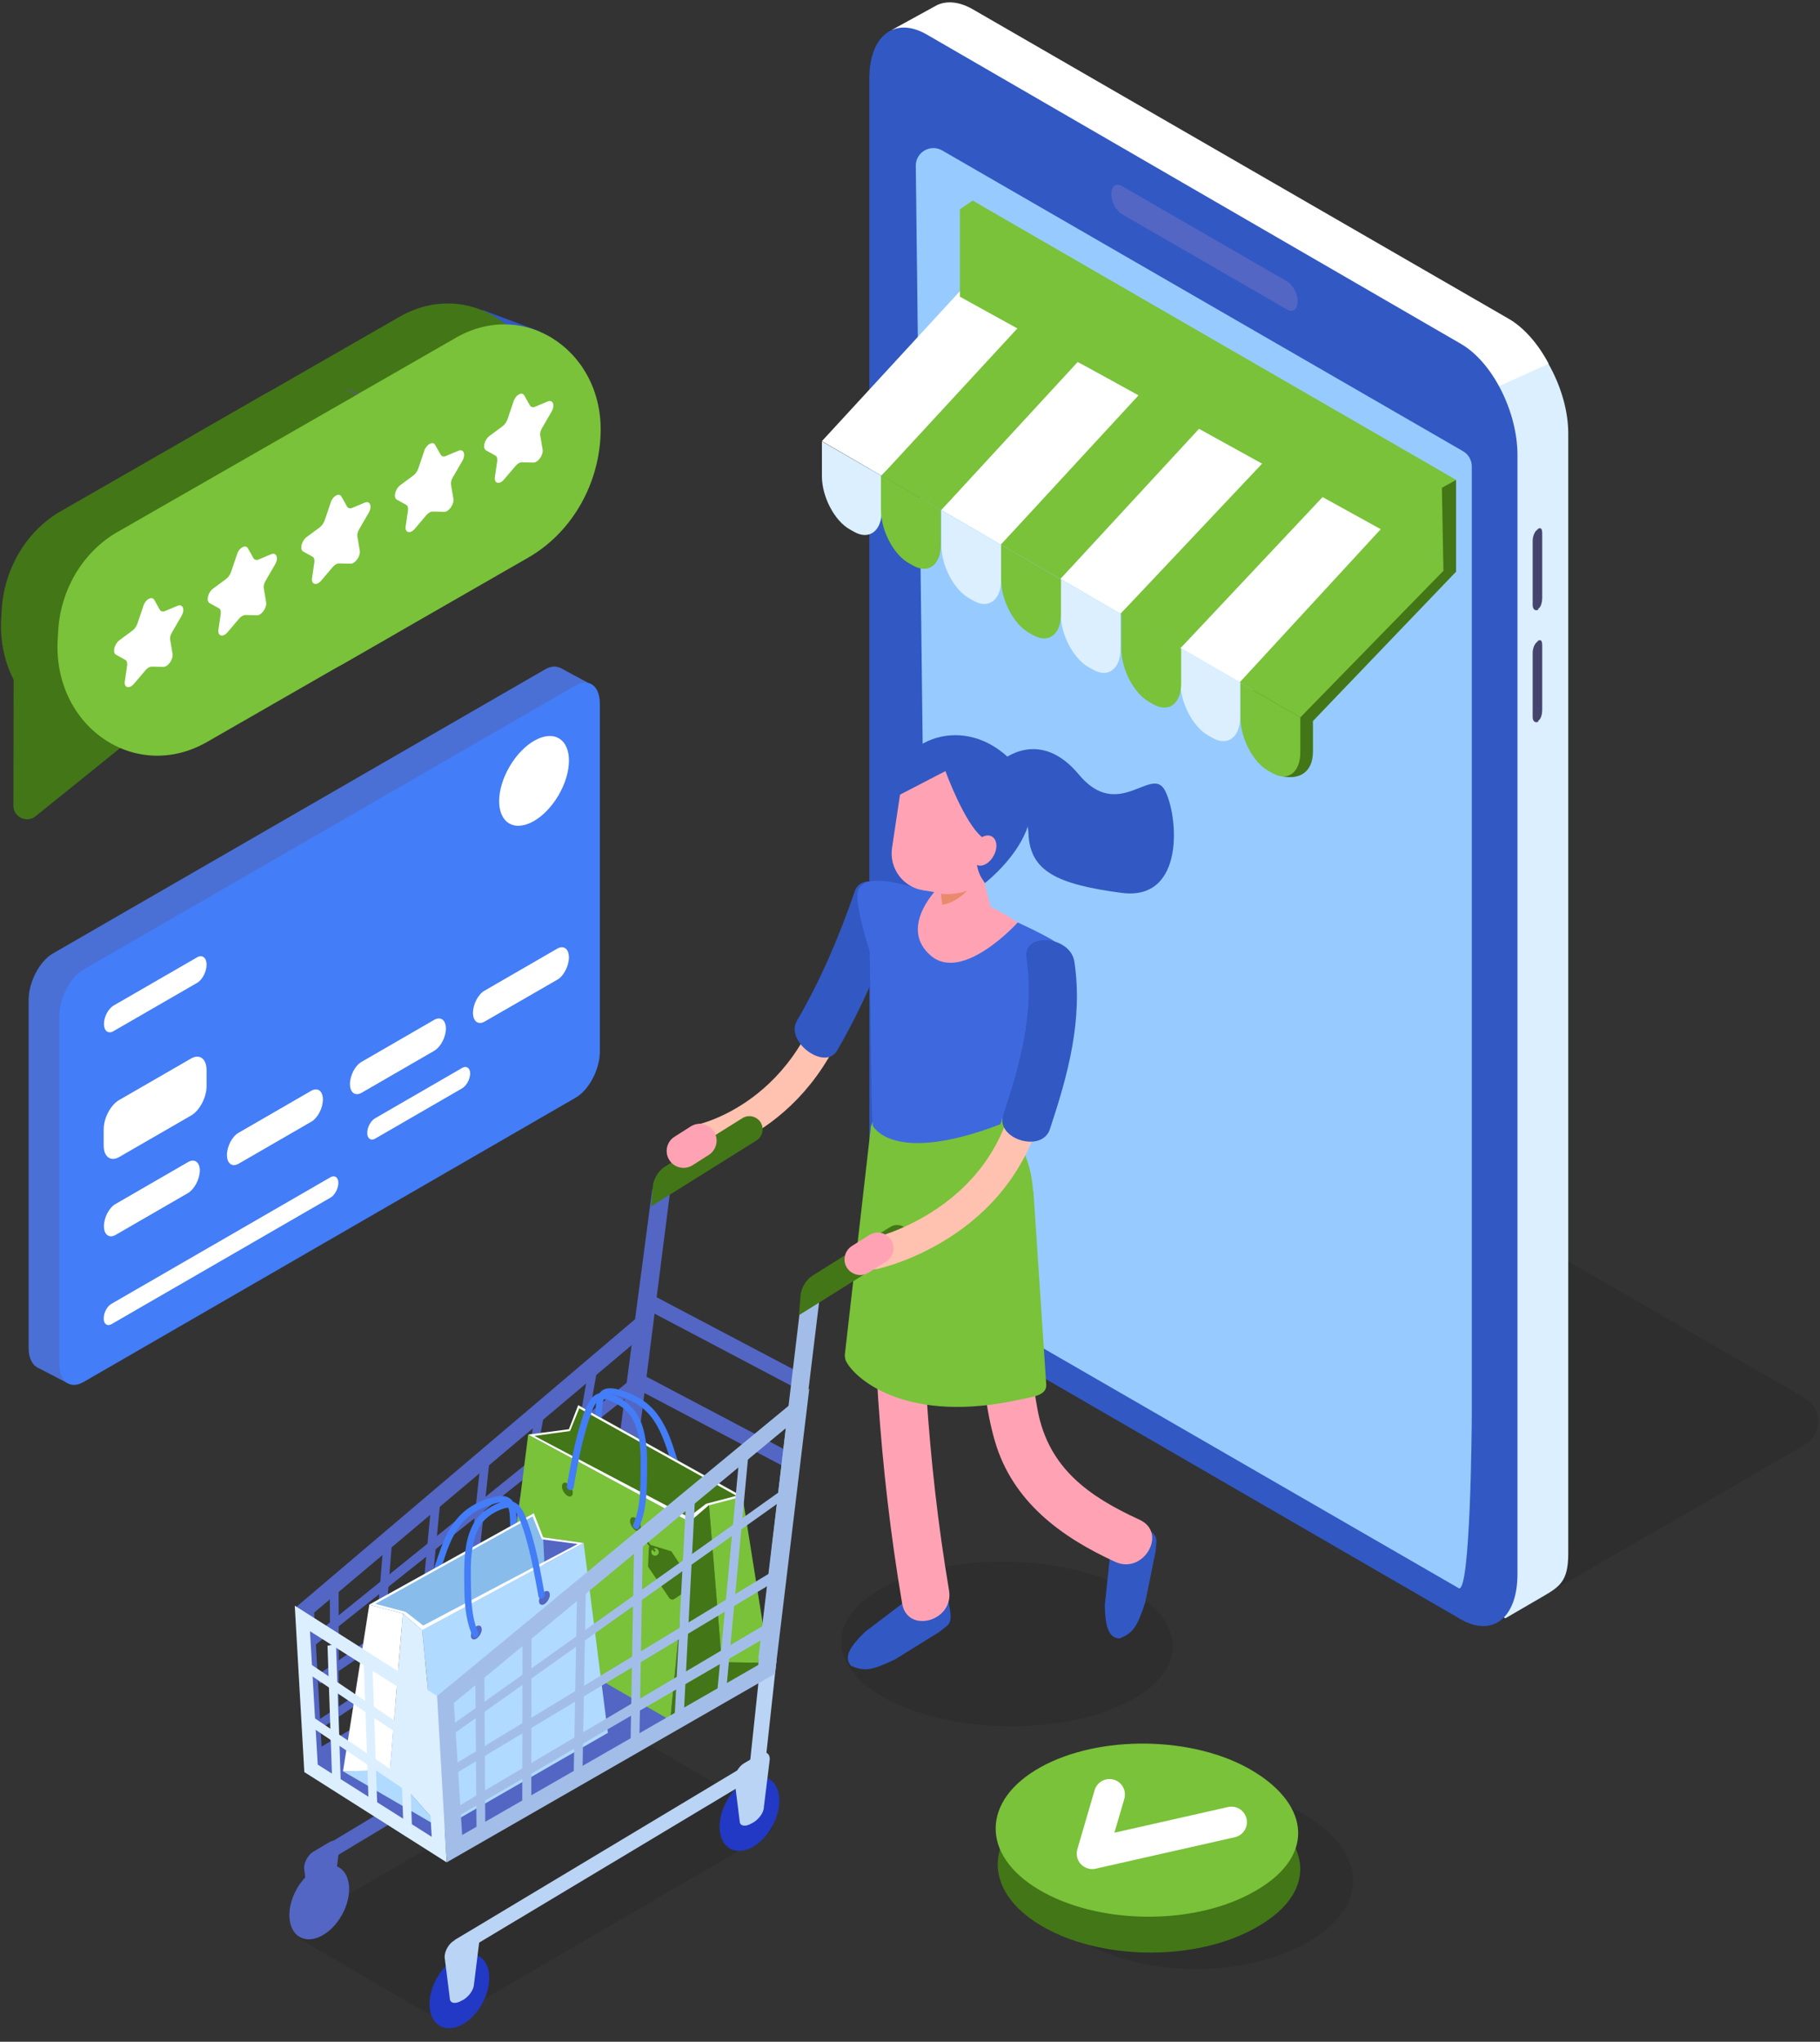 <?xml version="1.0" encoding="UTF-8"?>
<svg xmlns="http://www.w3.org/2000/svg" xmlns:xlink="http://www.w3.org/1999/xlink" width="494px" height="554px" viewBox="0 0 494 554">
  <rect x="0" y="0" width="494" height="554" fill="#333333" stroke="none"/>
  <title>A6A3793C-22C4-4BDD-9F9F-C281A2A95E8E</title>
  <g id="Page-1" stroke="none" stroke-width="1" fill="none" fill-rule="evenodd">
    <g id="/services/ecommerce-fulfillment/" transform="translate(-975, -221)">
      <g id="Content-Block-1" transform="translate(0, -13)">
        <g id="e-comm-hero" transform="translate(975, 234)">
          <path d="M364.07,306.67 L266.84,360.71 L405.51,440.79 L489.86,392.07 C494.76,389.27 494.76,382.13 489.86,379.33 L364.07,306.67 Z" id="Path" fill="#000000" fill-rule="nonzero" opacity="0.1"></path>
          <path d="M408.59,439.11 L264.53,349.51 C255.85,344.47 248.78,330.96 248.78,319.41 L248.78,15.47 C248.78,3.85 255.85,-1.47 264.53,3.57 L409.92,87.5 C418.6,92.54 425.67,106.05 425.67,117.6 L425.67,421.54 C425.67,429.17 423.29,430.57 418.46,433.37 L408.59,439.11 Z" id="Path" fill="#DBEFFF" fill-rule="nonzero"></path>
          <path d="M316.89,145.39 C316.89,145.39 248.22,330.05 248.22,318.43 L242.2,8.05 L254.31,1.4 C256.97,0.14 260.4,0.42 264.04,2.52 L409.43,86.45 C413.7,88.9 417.55,93.38 420.35,98.7 L316.89,145.39 Z" id="Path" fill="#FFFFFF" fill-rule="nonzero"></path>
          <path d="M396.41,439.32 L251.37,355.39 C242.69,350.35 235.97,336.84 235.97,325.29 L235.97,21.28 C235.97,9.66 242.83,4.34 251.58,9.38 L396.55,93.31 C405.23,98.35 411.88,111.86 411.88,123.41 L411.88,427.35 C411.81,439.04 405.09,444.36 396.41,439.32 Z" id="Path" fill="#3258C4" fill-rule="nonzero"></path>
          <path d="M416.01,146.79 L416.01,164.15 C416.01,165.34 416.71,165.9 417.62,165.41 L417.41,165.27 C418.32,164.78 418.6,163.31 418.6,162.12 L418.6,144.76 C418.6,143.57 418.32,143.01 417.41,143.5 L417.41,143.64 C416.5,144.13 416.01,145.6 416.01,146.79 Z" id="Path" fill="#45446C" fill-rule="nonzero"></path>
          <path d="M416.01,177.17 L416.01,194.53 C416.01,195.72 416.71,196.28 417.62,195.79 L417.41,195.65 C418.32,195.16 418.6,193.69 418.6,192.5 L418.6,175.14 C418.6,173.95 418.32,173.39 417.41,173.88 L417.41,174.02 C416.5,174.58 416.01,175.98 416.01,177.17 Z" id="Path" fill="#45446C" fill-rule="nonzero"></path>
          <path d="M395.92,430.92 L254.52,349.3 C253.05,348.46 252.14,346.85 252.14,345.17 L248.57,44.94 C248.57,41.3 252.56,38.99 255.71,40.81 L397.11,122.43 C398.58,123.27 399.49,124.88 399.49,126.56 L399.49,383.25 C399.49,386.89 399.14,432.74 395.92,430.92 Z" id="Path" fill="#97CBFF" fill-rule="nonzero"></path>
          <path d="M349.37,84 L304.5,58.1 C302.96,57.19 301.63,54.74 301.63,52.64 L301.63,52.64 C301.63,50.54 302.89,49.56 304.5,50.47 L349.37,76.37 C350.91,77.28 352.24,79.73 352.24,81.83 L352.24,81.83 C352.17,83.93 350.91,84.91 349.37,84 Z" id="Path" fill="#5366C4" fill-rule="nonzero"></path>
          <polygon id="Path" fill="#3258C4" fill-rule="nonzero" points="146.58 89.95 131.04 84.14 54.74 175.98 73.78 182.91"></polygon>
          <path d="M128.1,145.6 L78.12,174.3 C58.45,185.57 35.98,169.89 37.59,146.09 L37.73,143.71 C38.5,132.65 44.59,122.64 53.69,117.39 L108.43,85.96 C127.47,75.04 149.24,90.23 147.63,113.26 L147.63,113.26 C146.79,126.84 139.3,139.16 128.1,145.6 Z" id="Path" fill="#437617" fill-rule="nonzero"></path>
          <path d="M143.43,151.27 L93.45,179.97 C73.78,191.24 51.31,175.56 52.92,151.76 L53.06,149.38 C53.83,138.32 59.92,128.31 69.02,123.06 L123.76,91.63 C142.8,80.71 164.57,95.9 162.96,118.93 L162.96,118.93 C162.12,132.51 154.63,144.83 143.43,151.27 Z" id="Path" fill="#79C239" fill-rule="nonzero"></path>
          <g id="Group" opacity="0.1" transform="translate(80.5, 471.8)" fill="#000000" fill-rule="nonzero">
            <path d="M127.4,20.09 L113.89,12.32 C113.61,12.04 113.26,11.83 112.91,11.62 L94.99,1.26 C92.12,-0.42 87.43,-0.42 84.56,1.26 L2.17,49.14 C-0.7,50.82 -0.63,53.48 2.24,55.16 L15.75,62.93 C16.03,63.21 16.38,63.42 16.73,63.63 L34.65,73.99 C37.52,75.67 42.21,75.67 45.08,73.99 L127.47,26.11 C130.27,24.43 130.27,21.7 127.4,20.09 Z" id="Path"></path>
          </g>
          <path d="M190.4,309.19 C190.4,309.19 221.27,302.75 229.25,263.62" id="Path" stroke="#FFC2B0" stroke-width="8.4" stroke-linecap="round" stroke-linejoin="round"></path>
          <ellipse id="Oval" fill="#000000" fill-rule="nonzero" opacity="0.1" transform="translate(273.322, 446.061) rotate(-88.983) translate(-273.322, -446.061) " cx="273.322" cy="446.061" rx="22.329" ry="45.008"></ellipse>
          <path d="M247.31,285.04 C248.15,285.46 248.99,285.88 249.97,286.02 C252.14,286.3 254.52,284.97 256.69,283.71 C256.9,283.57 257.11,283.5 257.25,283.29 C257.53,282.87 257.53,282.31 257.39,281.89 C256.62,279.23 255.36,279.3 253.47,277.76 C252.63,277.06 251.93,276.22 251.09,275.52 C249.83,274.4 248.36,273.56 246.89,272.79 L246.89,272.79 C245.14,271.81 238.63,268.38 237.3,273.28 C236.74,275.38 236.88,276.78 237.93,278.11 C239.19,279.79 239.89,280.56 241.5,281.68 C243.25,282.94 245.28,283.99 247.31,285.04 Z" id="Path" fill="#FFA3B4" fill-rule="nonzero"></path>
          <path d="M256.55,280.28 C255.85,278.46 255.64,277.48 254.66,275.94 C253.89,274.75 252.77,273.84 251.44,273.28 C248.85,272.23 244.58,270.83 243.18,271.81 C241.36,273.07 243.25,275.24 244.37,276.5 C246.61,279.09 250.46,280.98 253.61,282.1 C254.17,282.31 254.59,282.17 254.87,281.89 C255.01,282.17 253.89,281.4 253.96,281.68 C254.59,283.5 257.25,282.1 256.55,280.28 Z" id="Path" fill="#FFA3B4" fill-rule="nonzero"></path>
          <polygon id="Path" fill="#D0E7F4" fill-rule="nonzero" points="253.12 279.23 256.48 282.1 251.23 289.52 247.45 286.3"></polygon>
          <path d="M234.85,442.75 L248.57,432.32 L256.55,430.99 C259.21,441.42 258.02,440.16 254.94,442.82 L242.97,450.24 C236.67,453.25 234.71,453.6 231,451.99 L231,451.99 C228.83,449.61 230.93,446.53 234.85,442.75 Z" id="Path" fill="#3258C4" fill-rule="nonzero"></path>
          <path d="M299.88,435.47 L301.7,418.32 L306.18,411.6 C315.56,416.85 313.81,416.85 313.67,420.91 L310.87,434.7 C308.7,441.35 307.65,443.03 303.94,444.57 L303.94,444.57 C300.79,444.57 299.95,440.93 299.88,435.47 Z" id="Path" fill="#3258C4" fill-rule="nonzero"></path>
          <path d="M243.95,247.45 C239.4,260.68 234.08,273.28 227.22,285.04 C223.93,290.71 213.01,282.59 216.3,276.99 C222.74,265.93 227.71,254.31 231.98,241.92 C234.01,235.62 246.12,241.15 243.95,247.45 L243.95,247.45 Z" id="Path" fill="#3258C4" fill-rule="nonzero"></path>
          <path d="M250.18,324.45 C249.69,360.57 251.58,395.92 257.6,431.55 C259,439.88 246.26,443.45 244.86,435.05 C238.63,398.3 236.46,361.76 236.95,324.45 C237.02,315.98 250.25,315.91 250.18,324.45 L250.18,324.45 Z" id="Path" fill="#FFA3B4" fill-rule="nonzero"></path>
          <path d="M276.92,335.02 C279.3,350.84 278.67,367.15 281.68,382.83 C284.69,398.37 295.54,406.07 309.33,412.37 C317.03,415.94 310.31,427.35 302.68,423.78 C287.84,416.99 274.82,407.33 270.06,391.09 C265.16,374.29 266.77,355.74 264.18,338.52 C262.92,330.19 275.66,326.62 276.92,335.02 L276.92,335.02 Z" id="Path" fill="#FFA3B4" fill-rule="nonzero"></path>
          <path d="M280.35,328.65 C279.02,347.27 267.12,349.16 255.08,342.23 C243.04,335.3 236.39,319.48 236.39,305.62 C236.39,305.62 243.04,285.04 255.08,291.97 C267.12,298.9 281.96,307.09 280.35,328.65 Z" id="Path" fill="#79C239" fill-rule="nonzero"></path>
          <path d="M239.47,252.77 L236.11,258.23 C236.11,258.23 236.46,301.98 236.88,305.41 C236.88,305.41 241.99,316.33 271.53,305.06 L283.92,268.66 L239.47,252.77 Z" id="Path" fill="#3E69DE" fill-rule="nonzero"></path>
          <path d="M283.92,274.4 C285.04,273.7 288.89,274.75 288.89,274.75 C289.66,268.24 296.1,266.42 286.86,255.92 C285.46,254.31 263.76,243.81 252.14,241.71 C246.54,240.66 235.2,236.25 232.96,241.5 C231.63,244.58 236.11,258.23 236.11,258.23 C235.55,270.13 240.87,254.52 241.71,261.1 C241.71,260.96 241.64,260.75 241.64,260.61 C241.64,260.61 243.04,271.74 244.16,280.35 C244.86,285.74 245.28,289.59 245.35,290.15 C245.35,290.15 245.35,290.22 245.35,290.22 L265.51,306.11 L276.15,287 L276.15,287 L283.92,274.4 Z" id="Path" fill="#3E69DE" fill-rule="nonzero"></path>
          <path d="M254.03,241.57 C254.03,241.57 243.95,251.93 252.7,259.35 C261.45,266.7 276.29,250.25 276.29,250.25 C268.45,245.35 260.96,241.99 254.03,241.57 Z" id="Path" fill="#FFA3B4" fill-rule="nonzero"></path>
          <path d="M236.39,305.62 L229.32,367.5 C229.25,368.34 229.46,369.18 229.95,369.88 C232.68,374.5 246.54,386.47 276.85,379.75 C280.35,378.98 283.99,378.7 283.99,375.83 L280.49,323.12 L261.31,326.34 L236.39,305.62 Z" id="Path" fill="#79C239" fill-rule="nonzero"></path>
          <path d="M258.58,247.59 L253.82,229.04 L265.44,232.75 L269.36,247.87 C270.13,250.32 262.08,257.04 258.58,247.59 Z" id="Path" fill="#FFA3B4" fill-rule="nonzero"></path>
          <path d="M254.17,242.13 L250.6,241.57 C245.07,240.73 241.29,235.55 242.13,230.02 L244.86,211.82 C245.7,206.29 250.88,202.51 256.41,203.35 L259.98,203.91 C265.51,204.75 269.29,209.93 268.45,215.46 L265.72,233.66 C264.81,239.12 259.63,242.97 254.17,242.13 Z" id="Path" fill="#FFA3B4" fill-rule="nonzero"></path>
          <path d="M255.43,242.48 C256.97,242.83 260.89,242.41 262.57,241.64 C262.57,241.64 259.28,245.14 255.71,245.49 L255.43,242.48 Z" id="Path" fill="#EA8A6C" fill-rule="nonzero"></path>
          <path d="M256.62,209.23 C256.62,209.23 261.73,223.3 266.56,227.15 L265.58,230.02 C264.6,232.89 265.02,236.04 266.63,238.56 L267.33,239.61 C267.33,239.61 292.18,220.64 272.3,204.33 C258.79,193.34 241.08,202.65 243.11,216.23 L256.62,209.23 Z" id="Path" fill="#3258C4" fill-rule="nonzero"></path>
          <path d="M267.61,234.43 C265.79,235.48 264.04,234.64 263.76,232.68 C263.48,230.65 264.67,228.2 266.56,227.15 C268.38,226.1 270.13,226.94 270.41,228.9 C270.69,230.93 269.43,233.38 267.61,234.43 Z" id="Path" fill="#FFA3B4" fill-rule="nonzero"></path>
          <path d="M271.81,206.43 C271.81,206.43 282.1,197.26 292.81,210.14 C303.52,223.02 312.48,207.76 316.12,214.34 C319.76,220.92 321.93,244.58 304.43,242.27 C286.93,239.96 279.58,236.39 279.16,226.24 C278.81,216.09 267.33,217.77 267.33,217.77 L271.81,206.43 Z" id="Path" fill="#3258C4" fill-rule="nonzero"></path>
          <g id="Group" transform="translate(74.9, 442.4)" fill="#5366C4" fill-rule="nonzero">
            <polygon id="Path" points="8.4 66.01 9.1 60.97 90.16 12.18 90.02 0 94.15 2.59 94.36 14.35 93.31 14.98"></polygon>
            <ellipse id="Oval" transform="translate(11.753, 73.715) rotate(-61.133) translate(-11.753, -73.715) " cx="11.753" cy="73.715" rx="10.851" ry="7.07"></ellipse>
            <path d="M12.67,76.09 L12.25,76.3 C10.78,77.21 9.03,77.21 9.03,75.6 L7.63,64.47 C7.63,62.86 8.75,60.83 10.22,59.99 L14.49,57.47 C15.96,56.56 17.15,57.19 17.22,58.8 L15.61,71.82 C15.61,73.43 14.14,75.25 12.67,76.09 Z" id="Path"></path>
          </g>
          <polygon id="Path" fill="#5366C4" fill-rule="nonzero" points="84.07 479.85 119.63 503.09 210.56 452.48 160.37 425.81"></polygon>
          <polygon id="Path" fill="#5366C4" fill-rule="nonzero" points="182.21 320.81 168.28 430.08 162.96 429.17 177.03 322.77"></polygon>
          <g id="Group" transform="translate(80.5, 352.8)" fill="#5366C4" fill-rule="nonzero">
            <polygon id="Path" points="4.83 93.73 3.57 91.84 93.87 18.97 94.36 22.54"></polygon>
            <polygon id="Path" points="6.37 104.02 5.18 102.06 89.81 43.19 90.23 47.53"></polygon>
            <polygon id="Path" points="7.07 115.92 5.95 113.89 96.04 53.9 97.16 55.93"></polygon>
            <polygon id="Path" points="69.37 88.76 67.06 88.62 79.59 16.8 81.9 17.01"></polygon>
            <polygon id="Path" points="55.3 96.04 52.92 95.83 65.38 28 67.69 28.14"></polygon>
            <polygon id="Path" points="46.2 99.75 43.89 99.75 50.19 41.79 52.57 41.72"></polygon>
            <polygon id="Path" points="33.74 108.64 31.43 108.71 36.75 53.34 39.13 53.34"></polygon>
            <polygon id="Path" points="21.84 116.34 19.46 116.41 23.66 64.89 25.97 64.82"></polygon>
            <polygon id="Path" points="9.17 122.92 9.03 77 11.41 76.72 11.48 122.64"></polygon>
            <path d="M2.66,128.52 L0.07,83.09 L97.37,0.49 L87.36,80.29 L2.66,128.52 Z M4.76,84.77 L6.79,121.1 L91,72.1 L93.87,9.73 L4.76,84.77 Z" id="Shape"></path>
          </g>
          <g id="Group" transform="translate(136.5, 376.6)" fill-rule="nonzero">
            <path d="M27.72,20.58 C27.3,16.73 26.81,12.95 26.81,9.1 C26.81,7.28 26.81,5.39 27.23,3.57 C27.37,2.87 27.58,2.17 28.28,1.89 C29.05,1.54 30.03,1.82 30.8,2.03 C34.3,2.94 37.52,4.62 39.9,7.42 C42,9.94 43.33,13.09 44.38,16.17 C45.08,18.13 45.71,20.16 46.2,22.19 C46.76,24.36 47.18,26.67 46.76,28.91 C46.55,30.03 48.3,30.52 48.51,29.4 C49.35,25.13 47.81,20.79 46.48,16.73 C45.36,13.23 43.96,9.73 41.72,6.86 C39.2,3.64 35.77,1.68 31.85,0.56 C30.17,0.07 28,-0.35 26.6,0.98 C25.34,2.24 25.27,4.41 25.13,6.09 C24.78,10.99 25.41,15.89 25.97,20.72 C26.04,21.77 27.86,21.77 27.72,20.58 L27.72,20.58 Z" id="Path" fill="#437DF7"></path>
            <polygon id="Path" fill="#79C239" points="0.35 64.19 45.43 90.16 50.68 36.26 6.86 12.67"></polygon>
            <polygon id="Path" fill="#437617" points="45.43 90.23 59.43 74.41 55.93 31.78 50.68 36.33"></polygon>
            <polygon id="Path" fill="#437617" points="6.86 12.67 17.92 11.2 17.92 18.62"></polygon>
            <polygon id="Path" fill="#437617" points="59.43 28.84 17.92 11.2 17.5 18.41 50.68 36.33"></polygon>
            <polygon id="Path" fill="#79C239" points="59.43 74.41 72.24 74.62 65.03 29.4 55.93 31.78"></polygon>
            <polygon id="Path" fill="#437617" points="65.03 29.4 20.44 4.62 17.92 11.2 49.21 33.6"></polygon>
            <polygon id="Path" fill="#437617" points="45.43 90.23 72.24 74.62 59.43 74.41"></polygon>
            <path d="M18.97,28.42 C18.97,29.33 18.34,29.75 17.5,29.26 C16.73,28.77 16.03,27.65 16.03,26.74 C16.03,25.83 16.66,25.41 17.5,25.9 C18.34,26.39 18.97,27.51 18.97,28.42 Z" id="Path" fill="#437617"></path>
            <path d="M37.45,37.8 C37.45,38.71 36.82,39.13 35.98,38.64 C35.21,38.15 34.51,37.03 34.51,36.12 C34.51,35.21 35.14,34.79 35.98,35.28 C36.82,35.77 37.45,36.89 37.45,37.8 Z" id="Path" fill="#437617"></path>
            <polygon id="Path" fill="#FFFFFF" points="17.92 11.2 6.86 12.67 50.68 36.33 55.93 31.78 55.16 31.43 50.4 35.07 8.54 13.02 18.2 11.69"></polygon>
            <path d="M17.92,11.2 C18.06,10.85 20.44,4.69 20.44,4.69 L65.03,29.47 L55.93,31.85 L55.16,31.43 L63.42,29.26 L20.72,5.53 L18.2,11.76 L17.92,11.2 Z" id="Path" fill="#FFFFFF"></path>
            <path d="M39.62,43.33 L39.41,48.3 C39.41,48.44 39.41,48.58 39.55,48.72 L45.15,56.98 C45.5,57.47 46.13,57.54 46.55,57.26 L51.24,54.04 C51.59,53.83 51.66,53.34 51.45,52.99 L45.85,44.52 C45.78,44.38 45.64,44.24 45.43,44.24 L40.67,42.77 C40.18,42.49 39.69,42.84 39.62,43.33 Z" id="Path" fill="#437617"></path>
            <circle id="Oval" fill="#79C239" cx="41.3" cy="44.52" r="1"></circle>
            <path d="M36.33,37.24 C37.45,39.9 38.99,42.28 41.02,44.38 C41.23,44.59 41.58,44.24 41.37,44.03 C39.41,42 37.87,39.69 36.82,37.1 C36.68,36.82 36.19,36.96 36.33,37.24 L36.33,37.24 Z" id="Path" fill="#437617"></path>
            <path d="M19.18,27.09 C19.95,22.68 20.72,18.27 21.84,13.93 C22.4,11.76 22.96,9.66 23.73,7.56 C24.29,5.95 25.06,3.15 27.16,3.08 C28.07,3.01 29.05,3.43 29.89,3.85 C30.8,4.27 31.71,4.76 32.55,5.39 C34.09,6.58 35.21,8.19 35.91,10.01 C37.38,13.79 37.45,18.06 37.38,22.05 C37.31,27.02 37.45,32.34 35.42,36.96 C34.93,38.01 36.54,38.92 36.96,37.87 C38.99,33.25 39.06,28.14 39.13,23.17 C39.2,18.69 39.2,14 37.66,9.73 C36.19,5.67 32.9,2.66 28.77,1.47 C26.46,0.84 24.5,1.75 23.38,3.78 C22.26,5.74 21.56,8.05 20.93,10.15 C19.32,15.54 18.34,21.07 17.36,26.6 C17.22,27.72 18.97,28.21 19.18,27.09 L19.18,27.09 Z" id="Path" fill="#437DF7"></path>
          </g>
          <g id="Group" transform="translate(93.1, 405.3)" fill-rule="nonzero">
            <path d="M46.27,21.28 C46.76,16.94 47.32,12.6 47.18,8.26 C47.11,6.44 47.11,4.27 46.34,2.59 C45.57,0.84 43.82,0.42 42,0.7 C38.15,1.33 34.16,3.29 31.5,6.16 C28.98,8.89 27.37,12.39 26.18,15.89 C24.64,20.3 22.75,25.2 23.66,29.96 C23.87,31.08 25.62,30.59 25.41,29.47 C24.64,25.62 26.18,21.63 27.37,17.99 C28.35,14.91 29.54,11.76 31.43,9.1 C33.53,6.09 36.54,4.2 39.97,3.08 C41.23,2.66 43.75,1.61 44.59,3.15 C45.36,4.55 45.29,6.65 45.36,8.19 C45.5,12.53 44.94,16.87 44.45,21.21 C44.38,22.47 46.2,22.47 46.27,21.28 L46.27,21.28 Z" id="Path" fill="#437DF7"></path>
            <polygon id="Path" fill="#B0DAFF" points="71.89 64.89 26.74 90.86 21.49 36.96 65.31 13.3"></polygon>
            <polygon id="Path" fill="#DBEFFF" points="26.74 90.86 12.74 75.11 16.24 32.48 21.49 37.03"></polygon>
            <polygon id="Path" fill="#5366C4" points="65.31 13.37 54.32 11.83 54.32 19.32"></polygon>
            <polygon id="Path" fill="#88BDEB" points="12.74 29.47 54.32 11.83 54.67 19.11 21.49 37.03"></polygon>
            <polygon id="Path" fill="#FFFFFF" points="12.74 75.11 0 75.32 7.14 30.1 16.24 32.48"></polygon>
            <polygon id="Path" fill="#88BDEB" points="7.14 30.1 51.73 5.32 54.32 11.83 22.96 34.3"></polygon>
            <polygon id="Path" fill="#B0DAFF" points="26.74 90.86 0 75.32 12.74 75.11"></polygon>
            <path d="M53.2,29.12 C53.2,30.03 53.83,30.45 54.67,29.96 C55.44,29.47 56.14,28.35 56.14,27.44 C56.14,26.53 55.51,26.11 54.67,26.6 C53.83,27.02 53.2,28.21 53.2,29.12 Z" id="Path" fill="#5366C4"></path>
            <path d="M34.72,38.5 C34.72,39.41 35.35,39.83 36.19,39.34 C36.96,38.85 37.66,37.73 37.66,36.82 C37.66,35.91 37.03,35.49 36.19,35.98 C35.35,36.47 34.72,37.59 34.72,38.5 Z" id="Path" fill="#5366C4"></path>
            <polygon id="Path" fill="#FFFFFF" points="54.32 11.83 65.31 13.37 21.49 37.03 16.24 32.48 17.01 32.06 21.77 35.77 63.7 13.65 54.04 12.39"></polygon>
            <path d="M54.32,11.83 C54.18,11.48 51.8,5.32 51.8,5.32 L7.14,30.1 L16.24,32.48 L17.01,32.06 L8.75,29.89 L51.45,6.16 L53.97,12.39 L54.32,11.83 Z" id="Path" fill="#FFFFFF"></path>
            <path d="M54.74,27.3 C53.83,22.4 52.99,17.43 51.66,12.67 C51.03,10.36 50.33,8.12 49.42,5.95 C48.58,3.92 47.25,1.96 44.87,1.96 C42.84,1.96 40.6,3.22 38.92,4.34 C37.17,5.53 35.84,7.14 34.93,9.1 C33.04,13.16 32.9,17.78 32.9,22.19 C32.9,27.72 32.9,33.46 35.14,38.57 C35.63,39.62 37.17,38.71 36.68,37.66 C34.86,33.46 34.79,28.7 34.72,24.15 C34.65,20.09 34.58,15.96 35.77,12.04 C36.26,10.29 37.03,8.61 38.29,7.28 C39.69,5.81 41.58,4.69 43.54,4.06 C44.52,3.71 45.57,3.64 46.41,4.41 C47.11,5.04 47.53,6.09 47.95,7 C48.79,9.03 49.42,11.13 49.98,13.23 C51.31,18.06 52.15,22.96 53.06,27.86 C53.2,28.91 54.95,28.42 54.74,27.3 L54.74,27.3 Z" id="Path" fill="#437DF7"></path>
          </g>
          <polygon id="Path" fill="#5366C4" fill-rule="nonzero" points="216.44 376.88 173.67 354.34 175.77 350.7 218.54 373.24"></polygon>
          <polygon id="Path" fill="#5366C4" fill-rule="nonzero" points="213.36 398.23 170.59 375.69 172.62 372.05 215.39 394.59"></polygon>
          <path d="M206.99,306.25 C206.85,303.52 203.84,301.98 201.53,303.38 L180.39,316.61 C178.71,317.66 177.31,319.97 177.17,322.07 L176.75,327.32 L205.31,309.47 C206.43,308.77 207.06,307.51 206.99,306.25 L206.99,306.25 Z" id="Path" fill="#437617" fill-rule="nonzero"></path>
          <polygon id="Path" fill="#BAD4F5" fill-rule="nonzero" points="125.51 529.83 123.41 526.4 203.56 478.31 206.15 453.88 210.77 450.52 207.48 480.69"></polygon>
          <polygon id="Path" fill="#A2BEE8" fill-rule="nonzero" points="222.81 349.37 211.05 446.11 205.8 450.31 217.63 351.33"></polygon>
          <ellipse id="Oval" fill="#2139C4" fill-rule="nonzero" transform="translate(124.697, 540.252) rotate(-61.133) translate(-124.697, -540.252) " cx="124.697" cy="540.252" rx="10.851" ry="7.07"></ellipse>
          <path d="M125.72,542.64 L125.3,542.85 C123.83,543.76 122.08,543.76 122.08,542.15 L120.68,531.02 C120.68,529.41 121.8,527.38 123.27,526.54 L127.54,524.02 C129.01,523.11 130.2,523.74 130.27,525.35 L128.66,538.37 C128.59,539.98 127.19,541.8 125.72,542.64 Z" id="Path" fill="#BAD4F5" fill-rule="nonzero"></path>
          <ellipse id="Oval" fill="#2139C4" fill-rule="nonzero" transform="translate(203.427, 492.125) rotate(-61.133) translate(-203.427, -492.125) " cx="203.427" cy="492.125" rx="10.851" ry="7.07"></ellipse>
          <path d="M204.4,494.55 L203.98,494.76 C202.51,495.67 200.76,495.67 200.76,494.06 L199.36,482.93 C199.36,481.32 200.48,479.29 201.95,478.45 L206.22,475.93 C207.69,475.02 208.88,475.65 208.95,477.26 L207.34,490.28 C207.34,491.89 205.87,493.71 204.4,494.55 Z" id="Path" fill="#BAD4F5" fill-rule="nonzero"></path>
          <g id="Group" transform="translate(79.8, 435.4)" fill="#DBEFFF" fill-rule="nonzero">
            <path d="M38.85,24.78 L0.21,0.28 L2.8,45.43 L41.44,69.93 L38.85,24.78 Z M4.34,7.21 L35.28,26.81 L37.38,63 L6.44,43.4 L4.34,7.21 Z" id="Shape"></path>
            <polygon id="Path" points="36.96 40.95 1.96 17.43 3.29 15.33 38.36 38.92"></polygon>
            <polygon id="Path" points="37.8 55.44 2.73 31.85 4.13 29.82 39.2 53.34"></polygon>
            <polygon id="Path" points="10.43 49.84 9.1 11.13 11.41 10.85 12.74 49.56"></polygon>
            <polygon id="Path" points="20.3 55.16 18.97 16.38 21.28 16.1 22.61 54.88"></polygon>
            <polygon id="Path" points="29.75 62.09 28.35 21.21 30.73 23.03 32.06 61.81"></polygon>
          </g>
          <g id="Group" transform="translate(118.3, 376.6)" fill="#A2BEE8" fill-rule="nonzero">
            <path d="M2.94,128.73 L0.35,83.58 L101.36,0.21 L92.05,77.56 L2.94,128.73 Z M4.9,85.47 L7.14,121.31 L87.5,75.18 L94.99,10.92 L4.9,85.47 Z" id="Shape"></path>
            <polygon id="Path" points="78.54 84.98 76.16 84.84 82.53 17.08 84.91 17.22"></polygon>
            <polygon id="Path" points="67.2 90.58 64.75 90.44 68.04 28.28 70.42 28.35"></polygon>
            <polygon id="Path" points="55.23 96.46 52.85 96.46 53.83 41.51 56.21 41.44"></polygon>
            <polygon id="Path" points="39.76 106.75 37.38 107.03 38.36 53.55 40.74 53.27"></polygon>
            <polygon id="Path" points="25.9 114.17 23.45 114.31 23.52 65.24 25.97 65.17"></polygon>
            <polygon id="Path" points="11.06 122.57 10.71 77.21 13.16 76.93 13.44 122.29"></polygon>
            <polygon id="Path" points="3.22 94.99 2.03 93.1 95.97 26.25 97.09 28.28"></polygon>
            <polygon id="Path" points="4.27 105.28 3.22 103.25 93.52 48.51 93.24 51.8"></polygon>
            <polygon id="Path" points="4.48 117.11 3.43 115.08 92.47 62.37 91.98 66.29"></polygon>
          </g>
          <path d="M247.1,335.79 C246.96,333.06 243.95,331.52 241.64,332.92 L220.5,346.15 C218.82,347.2 217.42,349.51 217.28,351.61 L216.86,356.86 L245.42,339.01 C246.54,338.24 247.17,337.05 247.1,335.79 L247.1,335.79 Z" id="Path" fill="#437617" fill-rule="nonzero"></path>
          <path d="M237.3,340.2 C237.3,340.2 275.8,332.01 280.21,292.32" id="Path" stroke="#FFC2B0" stroke-width="8.4" stroke-linecap="round" stroke-linejoin="round"></path>
          <path d="M291.62,260.96 C294,276.85 289.8,291.83 284.97,306.39 C282.8,312.97 270.13,309.05 272.3,302.47 C276.92,288.68 280.77,274.89 278.6,259.91 C277.55,252.77 290.57,253.89 291.62,260.96 L291.62,260.96 Z" id="Path" fill="#3258C4" fill-rule="nonzero"></path>
          <path d="M192.36,313.39 L187.95,316.19 C185.85,317.52 182.98,316.89 181.65,314.72 L181.65,314.72 C180.32,312.62 180.95,309.75 183.12,308.42 L187.53,305.62 C189.63,304.29 192.5,304.92 193.83,307.09 L193.83,307.09 C195.16,309.26 194.46,312.06 192.36,313.39 Z" id="Path" fill="#FFA3B4" fill-rule="nonzero"></path>
          <path d="M240.52,342.3 L235.76,345.31 C233.8,346.57 231.14,345.94 229.88,343.98 L229.88,343.98 C228.62,342.02 229.25,339.36 231.21,338.1 L235.97,335.09 C237.93,333.83 240.59,334.46 241.85,336.42 L241.85,336.42 C243.11,338.45 242.55,341.04 240.52,342.3 Z" id="Path" fill="#FFA3B4" fill-rule="nonzero"></path>
          <g id="Group" transform="translate(7.7, 180.6)" fill-rule="nonzero">
            <polygon id="Path" fill="#4A70D6" points="2.38 190.4 10.71 194.74 13.09 190.05 11.2 180.25"></polygon>
            <polygon id="Path" fill="#4A70D6" points="151.83 4.62 144.27 0.56 133 7.77 143.78 13.16"></polygon>
            <path d="M140.21,1.05 L6.65,78.12 C3.01,80.22 0.07,85.89 0.07,90.72 L0.07,185.08 C0.07,189.91 3.01,192.15 6.65,190.05 L140.21,112.98 C143.85,110.88 146.79,105.21 146.79,100.38 L146.79,6.02 C146.72,1.19 143.78,-1.05 140.21,1.05 Z" id="Path" fill="#4A70D6"></path>
            <g transform="translate(8.4, 4.2)">
              <path d="M140.14,113.05 L6.58,190.19 C2.94,192.29 0,190.05 0,185.22 L0,90.86 C0,86.03 2.94,80.36 6.58,78.26 L140.14,1.19 C143.78,-0.91 146.72,1.33 146.72,6.16 L146.72,100.52 C146.72,105.35 143.78,110.95 140.14,113.05 Z" id="Path" fill="#437DF7"></path>
              <path d="M35,138.88 L15.26,150.29 C13.51,151.27 12.11,150.22 12.11,147.91 L12.11,147.91 C12.11,145.6 13.51,142.87 15.26,141.89 L35,130.48 C36.75,129.5 38.15,130.55 38.15,132.86 L38.15,132.86 C38.08,135.17 36.68,137.83 35,138.88 Z" id="Path" fill="#FFFFFF"></path>
              <path d="M68.39,119.56 L48.65,130.97 C46.9,131.95 45.5,130.9 45.5,128.59 L45.5,128.59 C45.5,126.28 46.9,123.55 48.65,122.57 L68.39,111.16 C70.14,110.18 71.54,111.23 71.54,113.54 L71.54,113.54 C71.54,115.85 70.14,118.58 68.39,119.56 Z" id="Path" fill="#FFFFFF"></path>
              <path d="M101.78,100.31 L82.04,111.72 C80.29,112.7 78.89,111.65 78.89,109.34 L78.89,109.34 C78.89,107.03 80.29,104.3 82.04,103.32 L101.78,91.91 C103.53,90.93 104.93,91.98 104.93,94.29 L104.93,94.29 C104.93,96.6 103.53,99.26 101.78,100.31 Z" id="Path" fill="#FFFFFF"></path>
              <path d="M109.41,110.46 L85.68,124.18 C84.56,124.81 83.58,124.11 83.58,122.64 L83.58,122.64 C83.58,121.1 84.49,119.35 85.68,118.65 L109.41,104.93 C110.53,104.3 111.51,105 111.51,106.47 L111.51,106.47 C111.51,108.01 110.53,109.76 109.41,110.46 Z" id="Path" fill="#FFFFFF"></path>
              <path d="M37.38,81.9 L14.7,94.99 C13.3,95.83 12.11,94.92 12.11,93.03 L12.11,93.03 C12.11,91.14 13.3,88.9 14.7,88.06 L37.38,74.97 C38.78,74.13 39.97,75.04 39.97,76.93 L39.97,76.93 C39.97,78.89 38.78,81.13 37.38,81.9 Z" id="Path" fill="#FFFFFF"></path>
              <path d="M35.77,117.88 L16.24,129.15 C13.93,130.48 12.04,129.08 12.04,126 L12.04,121.66 C12.04,118.58 13.93,115.01 16.24,113.68 L35.77,102.41 C38.08,101.08 39.97,102.48 39.97,105.56 L39.97,109.9 C39.97,112.98 38.08,116.55 35.77,117.88 Z" id="Path" fill="#FFFFFF"></path>
              <path d="M73.64,140.14 L14.14,174.51 C13.02,175.14 12.04,174.44 12.04,172.97 L12.04,172.97 C12.04,171.43 12.95,169.68 14.14,168.98 L73.64,134.61 C74.76,133.98 75.74,134.68 75.74,136.15 L75.74,136.15 C75.74,137.69 74.76,139.51 73.64,140.14 Z" id="Path" fill="#FFFFFF"></path>
              <path d="M135.24,80.99 L115.43,92.4 C113.68,93.38 112.28,92.33 112.28,90.02 L112.28,90.02 C112.28,87.71 113.68,84.98 115.43,84 L135.17,72.59 C136.92,71.61 138.32,72.66 138.32,74.97 L138.32,74.97 C138.32,77.28 136.92,80.01 135.24,80.99 Z" id="Path" fill="#FFFFFF"></path>
              <ellipse id="Oval" fill="#FFFFFF" transform="translate(128.857, 27.087) rotate(-59.689) translate(-128.857, -27.087) " cx="128.857" cy="27.087" rx="13.37" ry="7.7"></ellipse>
            </g>
          </g>
          <g id="Group" transform="translate(222.6, 53.9)" fill-rule="nonzero">
            <polygon id="Path" fill="#FFFFFF" points="16.66 75.18 0.49 65.8 38.64 24.36 56.84 34.16"></polygon>
            <polygon id="Path" fill="#79C239" points="32.9 84.49 16.66 75.18 54.32 34.37 72.45 44.17"></polygon>
            <polygon id="Path" fill="#FFFFFF" points="49.07 93.87 32.9 84.49 69.93 44.31 88.13 54.11"></polygon>
            <polygon id="Path" fill="#79C239" points="65.24 103.18 49.07 93.87 86.52 53.27 105.35 62.44"></polygon>
            <polygon id="Path" fill="#FFFFFF" points="81.55 112.63 65.24 103.18 105 60.13 122.01 72.52"></polygon>
            <polygon id="Path" fill="#79C239" points="97.79 122.01 81.55 112.63 120.12 71.75 139.3 79.59"></polygon>
            <polygon id="Path" fill="#FFFFFF" points="114.24 131.53 97.79 122.01 137.69 79.59 156.03 90.02"></polygon>
            <polygon id="Path" fill="#79C239" points="170.38 99.75 37.94 26.6 37.94 2.94 41.37 0.56 170.87 75.6"></polygon>
            <path d="M9.17,90.37 L8.05,89.74 C3.85,87.36 0.49,80.85 0.49,75.32 L0.49,65.87 L16.73,75.25 L16.73,84.7 C16.73,90.23 13.3,92.75 9.17,90.37 Z" id="Path" fill="#DBEFFF"></path>
            <path d="M41.58,109.06 L40.46,108.43 C36.26,106.05 32.9,99.54 32.9,94.01 L32.9,84.56 L49.14,93.94 L49.14,103.39 C49.14,108.92 45.71,111.51 41.58,109.06 Z" id="Path" fill="#DBEFFF"></path>
            <path d="M73.99,127.75 L72.87,127.12 C68.67,124.74 65.31,118.23 65.31,112.7 L65.31,103.25 L81.55,112.63 L81.55,122.08 C81.55,127.61 78.19,130.2 73.99,127.75 Z" id="Path" fill="#DBEFFF"></path>
            <path d="M106.47,146.3 L105.35,145.67 C101.15,143.29 97.79,136.78 97.79,131.25 L97.79,121.8 L114.03,131.18 L114.03,140.63 C114.03,146.16 110.6,148.68 106.47,146.3 Z" id="Path" fill="#DBEFFF"></path>
            <path d="M25.2,99.54 L24.08,98.91 C19.88,96.53 16.52,90.02 16.52,84.49 L16.52,75.04 L32.76,84.42 L32.76,93.87 C32.76,99.4 29.4,101.92 25.2,99.54 Z" id="Path" fill="#79C239"></path>
            <path d="M57.82,118.44 L56.7,117.81 C52.5,115.43 49.14,108.92 49.14,103.39 L49.14,93.94 L65.38,103.32 L65.38,112.77 C65.38,118.3 61.95,120.82 57.82,118.44 Z" id="Path" fill="#79C239"></path>
            <path d="M90.44,137.2 L89.32,136.57 C85.12,134.19 81.76,127.68 81.76,122.15 L81.76,112.7 L98,122.08 L98,131.53 C98,137.06 94.64,139.58 90.44,137.2 Z" id="Path" fill="#79C239"></path>
            <path d="M172.62,101.22 L154.63,91.42 L117.32,131.25 L117.53,131.39 L117.53,140.77 C117.53,146.3 120.89,152.81 125.09,155.19 L125.09,156.66 C129.99,157.85 133.77,155.68 133.77,150.08 L133.77,141.75 L172.62,101.22 Z" id="Path" fill="#437617"></path>
            <polygon id="Path" fill="#79C239" points="130.34 140.77 113.89 131.25 152.32 89.53 170.38 99.75"></polygon>
            <path d="M122.78,155.89 L121.66,155.26 C117.46,152.88 114.1,146.37 114.1,140.84 L114.1,131.39 L130.34,140.77 L130.34,150.22 C130.34,155.75 126.91,158.27 122.78,155.89 Z" id="Path" fill="#79C239"></path>
            <polygon id="Path" fill="#79C239" points="168.77 78.47 37.94 2.94 41.44 0.56 172.62 76.3"></polygon>
            <polygon id="Path" fill="#437617" points="172.62 101.22 169.19 100.94 168.77 78.47 172.62 76.3"></polygon>
          </g>
          <polygon id="Path" fill="#5B5B84" fill-rule="nonzero" points="109.34 111.3 93.8 105.49 17.43 197.33 36.54 204.26"></polygon>
          <path d="M90.86,166.95 L40.88,195.65 C21.21,206.92 -1.26,191.24 0.35,167.44 L0.49,165.06 C1.26,154 7.35,143.99 16.45,138.74 L71.19,107.31 C90.23,96.39 112,111.58 110.39,134.61 L110.39,134.61 C109.55,148.19 102.06,160.51 90.86,166.95 Z" id="Path" fill="#437617" fill-rule="nonzero"></path>
          <path d="M3.71,181.44 L3.64,218.61 C3.64,221.69 7.21,223.44 9.66,221.48 L42.14,195.3 L3.71,181.44 Z" id="Path" fill="#437617" fill-rule="nonzero"></path>
          <path d="M106.19,172.62 L56.21,201.32 C36.54,212.59 14.07,196.91 15.68,173.11 L15.82,170.73 C16.59,159.67 22.68,149.66 31.78,144.41 L97.23,106.89 C116.27,95.97 127.4,117.25 125.79,140.35 L125.79,140.35 C124.88,153.86 117.39,166.18 106.19,172.62 Z" id="Path" fill="#79C239" fill-rule="nonzero"></path>
          <path d="M41.86,162.75 L43.4,165.48 C43.68,165.9 44.17,166.04 44.73,165.83 L48.23,164.36 C49.7,163.8 50.26,165.48 49.21,167.23 L46.69,171.57 C46.27,172.27 46.06,173.04 46.2,173.67 L46.83,177.38 C47.11,178.85 45.57,181.02 44.31,180.95 L41.16,180.88 C40.67,180.88 40.04,181.23 39.55,181.79 L36.4,185.5 C35.14,187.04 33.6,186.62 33.88,184.87 L34.51,180.53 C34.58,179.83 34.44,179.27 34.02,179.06 L31.5,177.66 C30.45,177.1 31.01,174.72 32.48,173.67 L35.98,171.08 C36.54,170.66 37.03,169.96 37.31,169.19 L38.85,164.64 C39.34,162.68 41.23,161.63 41.86,162.75 Z" id="Path" fill="#FFFFFF" fill-rule="nonzero"></path>
          <path d="M67.27,148.75 L68.81,151.48 C69.09,151.9 69.58,152.04 70.14,151.83 L73.64,150.36 C75.11,149.8 75.67,151.48 74.62,153.23 L72.1,157.57 C71.68,158.27 71.47,159.04 71.61,159.67 L72.24,163.38 C72.52,164.85 70.98,167.02 69.72,166.95 L66.57,166.88 C66.08,166.88 65.45,167.23 64.96,167.79 L61.81,171.5 C60.55,173.04 59.01,172.62 59.29,170.87 L59.92,166.53 C59.99,165.83 59.85,165.27 59.43,165.06 L56.91,163.66 C55.86,163.1 56.42,160.72 57.89,159.67 L61.39,157.08 C61.95,156.66 62.44,155.96 62.72,155.19 L64.26,150.64 C64.75,148.68 66.64,147.63 67.27,148.75 Z" id="Path" fill="#FFFFFF" fill-rule="nonzero"></path>
          <path d="M92.68,134.75 L94.22,137.48 C94.5,137.9 94.99,138.04 95.55,137.83 L99.05,136.36 C100.52,135.8 101.08,137.48 100.03,139.23 L97.51,143.57 C97.09,144.27 96.88,145.04 97.02,145.67 L97.65,149.38 C97.93,150.85 96.39,153.02 95.13,152.95 L91.98,152.88 C91.49,152.88 90.86,153.23 90.37,153.79 L87.22,157.5 C85.96,159.04 84.42,158.62 84.7,156.87 L85.33,152.53 C85.4,151.83 85.26,151.27 84.84,151.06 L82.32,149.66 C81.27,149.1 81.83,146.72 83.3,145.67 L86.8,143.08 C87.36,142.66 87.85,141.96 88.13,141.19 L89.67,136.64 C90.16,134.68 92.05,133.56 92.68,134.75 Z" id="Path" fill="#FFFFFF" fill-rule="nonzero"></path>
          <path d="M118.09,120.68 L119.63,123.41 C119.91,123.83 120.4,123.97 120.96,123.76 L124.46,122.29 C125.93,121.73 126.49,123.41 125.44,125.16 L122.92,129.5 C122.5,130.2 122.29,130.97 122.43,131.6 L123.06,135.31 C123.34,136.78 121.8,138.95 120.54,138.88 L117.39,138.81 C116.9,138.81 116.27,139.16 115.78,139.72 L112.63,143.43 C111.37,144.97 109.83,144.55 110.11,142.8 L110.74,138.46 C110.81,137.76 110.67,137.2 110.25,136.99 L107.73,135.59 C106.68,135.03 107.24,132.65 108.71,131.6 L112.21,129.01 C112.77,128.59 113.26,127.89 113.54,127.12 L115.08,122.57 C115.57,120.68 117.46,119.56 118.09,120.68 Z" id="Path" fill="#FFFFFF" fill-rule="nonzero"></path>
          <path d="M142.31,107.31 L143.85,110.04 C144.13,110.46 144.62,110.6 145.18,110.39 L148.68,108.92 C150.15,108.36 150.71,110.04 149.66,111.79 L147.14,116.13 C146.72,116.83 146.51,117.6 146.65,118.23 L147.28,121.94 C147.56,123.41 146.02,125.58 144.76,125.51 L141.61,125.44 C141.12,125.44 140.49,125.79 140,126.35 L136.85,130.06 C135.59,131.6 134.05,131.18 134.33,129.43 L134.96,125.09 C135.03,124.39 134.89,123.83 134.47,123.62 L131.95,122.22 C130.9,121.66 131.46,119.28 132.93,118.23 L136.43,115.64 C136.99,115.22 137.48,114.52 137.76,113.75 L139.3,109.2 C139.79,107.24 141.68,106.12 142.31,107.31 Z" id="Path" fill="#FFFFFF" fill-rule="nonzero"></path>
          <path d="M354.27,492.45 C337.68,482.51 310.59,482.09 293.72,491.47 C276.85,500.85 276.57,516.53 293.16,526.47 C309.75,536.41 336.56,536.83 353.78,527.66 C372.61,517.51 370.79,502.32 354.27,492.45 Z" id="Path" fill="#000000" fill-rule="nonzero" opacity="0.1"></path>
          <path d="M340.55,490.21 C324.8,480.76 299.04,480.34 283.01,489.23 C266.98,498.12 266.7,513.03 282.45,522.41 C298.2,531.86 323.68,532.28 339.99,523.53 C357.98,514.01 356.3,499.66 340.55,490.21 Z" id="Path" fill="#437617" fill-rule="nonzero"></path>
          <path d="M339.99,480.48 C324.24,471.03 298.48,470.61 282.45,479.5 C266.42,488.39 266.14,503.3 281.89,512.68 C297.64,522.13 323.12,522.55 339.43,513.8 C357.42,504.28 355.74,489.86 339.99,480.48 Z" id="Path" fill="#79C239" fill-rule="nonzero"></path>
          <polyline id="Path" stroke="#FFFFFF" stroke-width="8.4" stroke-linecap="round" stroke-linejoin="round" points="301.14 486.92 296.45 502.95 334.25 494.41"></polyline>
        </g>
      </g>
    </g>
  </g>
</svg>
